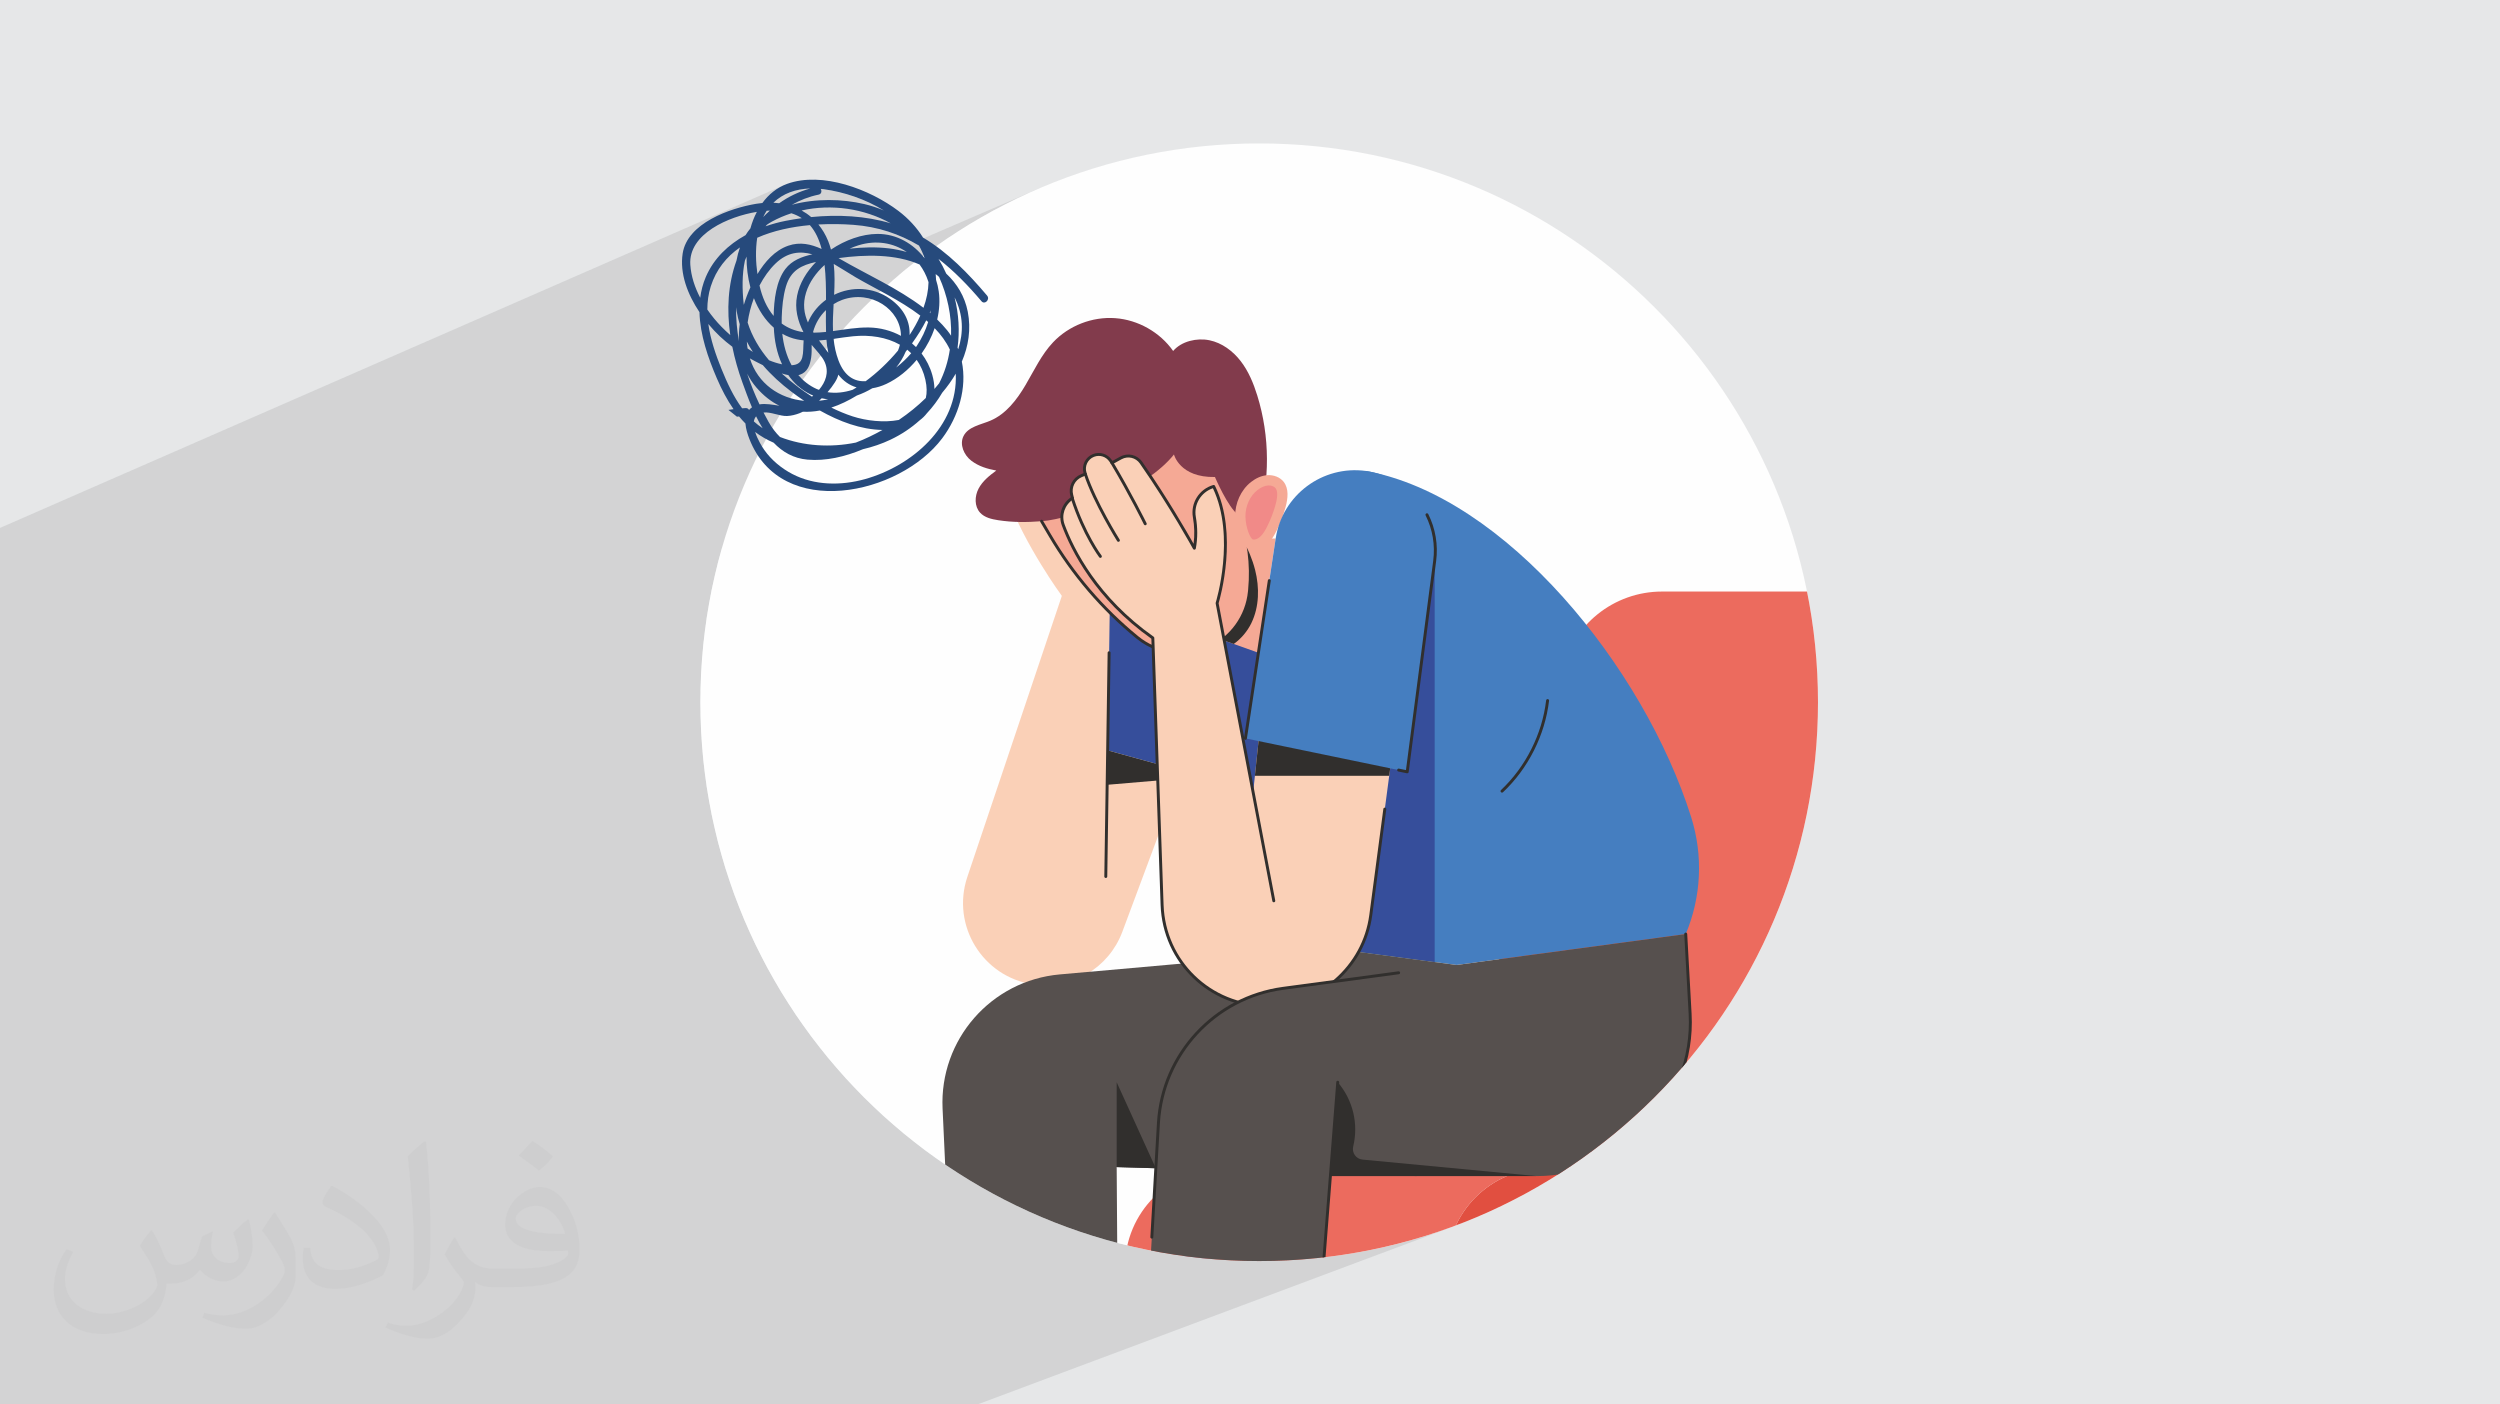 <?xml version="1.0" encoding="UTF-8"?>
<!DOCTYPE svg PUBLIC "-//W3C//DTD SVG 1.1//EN" "http://www.w3.org/Graphics/SVG/1.1/DTD/svg11.dtd">
<!-- Creator: CorelDRAW 2020 (64-Bit) -->
<svg xmlns="http://www.w3.org/2000/svg" xml:space="preserve" width="94.192mm" height="52.917mm" version="1.1" style="shape-rendering:geometricPrecision; text-rendering:geometricPrecision; image-rendering:optimizeQuality; fill-rule:evenodd; clip-rule:evenodd"
viewBox="0 0 9404.92 5283.66"
 xmlns:xlink="http://www.w3.org/1999/xlink"
 xmlns:xodm="http://www.corel.com/coreldraw/odm/2003">
 <defs>
  <style type="text/css">
   <![CDATA[
    .fil17 {fill:none}
    .fil3 {fill:#FEFEFE}
    .fil0 {fill:#E6E7E8}
    .fil13 {fill:#FEFEFE;fill-rule:nonzero}
    .fil11 {fill:#FAD0B7;fill-rule:nonzero}
    .fil12 {fill:#F5A995;fill-rule:nonzero}
    .fil16 {fill:#F18A88;fill-rule:nonzero}
    .fil6 {fill:#EC6B5E;fill-rule:nonzero}
    .fil7 {fill:#E14F40;fill-rule:nonzero}
    .fil5 {fill:#E0E9F7;fill-rule:nonzero}
    .fil15 {fill:#823B4C;fill-rule:nonzero}
    .fil4 {fill:#83A2D4;fill-rule:nonzero}
    .fil14 {fill:#56504E;fill-rule:nonzero}
    .fil10 {fill:#312F2D;fill-rule:nonzero}
    .fil8 {fill:#457EC0;fill-rule:nonzero}
    .fil9 {fill:#364E9B;fill-rule:nonzero}
    .fil18 {fill:#264A7C;fill-rule:nonzero}
    .fil2 {fill:#373435;fill-opacity:0.031}
    .fil1 {fill:#2B2A29;fill-opacity:0.102}
   ]]>
  </style>
    <clipPath id="id0">
     <path d="M4737 539.6c1161.02,0 2102.23,941.21 2102.23,2102.23 0,1161.03 -941.21,2102.24 -2102.23,2102.24 -1161.03,0 -2102.24,-941.21 -2102.24,-2102.24 0,-1161.02 941.21,-2102.23 2102.24,-2102.23z"/>
    </clipPath>
 </defs>
 <g id="Layer_x0020_1">
  <polygon class="fil0" points="-0,0 9404.92,0 9404.92,5283.66 -0,5283.66 "/>
  <polygon class="fil1" points="-0,2847.88 -0,2841.53 -0,2835.17 -0,2834.83 -0,2834.54 -0,2832.64 -0,2832.18 -0,2828.84 -0,2822.63 -0,2821.21 -0,2820.16 -0,2818.78 -0,2818.53 -0,2815.24 -0,2807.32 -0,2802.24 -0,2797.58 -0,2794.36 -0,2792.48 -0,2788.82 -0,2788.45 -0,2780.63 -0,2779.46 -0,2778.04 -0,2777.13 -0,2777.06 -0,2776.44 -0,2775.53 -0,2773.85 -0,2771.58 -0,2764.03 -0,2756.29 -0,2755.46 -0,2753.57 -0,2751.06 -0,2745.82 -0,2745.41 -0,2740.46 -0,2736.28 -0,2722.39 -0,2721.09 -0,2718.52 -0,2713.34 -0,2712.19 -0,2711.37 -0,2709.11 -0,2704.21 -0,2696.44 -0,2695.52 -0,2695.27 -0,2690.65 -0,2680.15 -0,2675.86 -0,2674.88 -0,2673.71 -0,2673.07 -0,2665.99 -0,2663.79 -0,2661.44 -0,2656.24 -0,2653.45 -0,2652.47 -0,2645.97 -0,2634.9 -0,2632.65 -0,2632.39 -0,2631.31 -0,2619.06 -0,2611.36 -0,2610.77 -0,2610.47 -0,2606.92 -0,2604.46 -0,2602.39 -0,2591.96 -0,2590.11 -0,2582.36 -0,2580.25 -0,2578.18 -0,2564.83 -0,2564.27 -0,2561.76 -0,2559.69 -0,2548.15 -0,2543.56 -0,2541.1 -0,2521.03 -0,2520.25 -0,2513.14 -0,2503.43 -0,2494.1 -0,2493.8 -0,2493.47 -0,2491.51 -0,2490.22 -0,2485.93 -0,2480.42 -0,2469.88 -0,2466.25 -0,2460.96 -0,2460.68 -0,2444.75 -0,2443.11 -0,2434.32 -0,2420.03 -0,2419.65 -0,2416.1 -0,2414.49 -0,2406.64 -0,2396.45 -0,2370.02 -0,2367.74 -0,2356.36 -0,2352.62 -0,2348.82 -0,2347.76 -0,2343.16 -0,2338.24 -0,2335.35 -0,2320.25 -0,2318.5 -0,2314.13 -0,2313.29 -0,2308.48 -0,2303.3 -0,2292.8 -0,2291.52 -0,2291.25 -0,2286.19 -0,2280.86 -0,2275.92 -0,2275.16 -0,2266.03 -0,2262.15 -0,2245.36 -0,2238.43 -0,2234.54 -0,2211.36 -0,2195.46 -0,2185.74 -0,2184.62 -0,2182.5 -0,2171.36 -0,2141.93 -0,2134.2 -0,2133.54 -0,2106.32 -0,2105.5 -0,2099.45 -0,2097.19 -0,2089.62 -0,2075.28 -0,2074.92 -0,2073.27 -0,2068.62 -0,2067.36 -0,2063.73 -0,2057.55 -0,2055.88 -0,2051.45 -0,2043.84 -0,2039.8 -0,2039.58 -0,2035.64 -0,2024.25 -0,2021.08 -0,2016.4 -0,1991.37 -0,1985.97 2946.99,697.47 2933.61,704.27 2920.94,712.04 2908.96,720.74 2897.67,730.29 2887.07,740.68 2877.14,751.81 2867.89,763.66 2604.88,878.55 2599.13,885.91 2963.19,726.9 2971.86,723.39 2980.75,720.28 2989.83,717.55 2999.11,715.21 3008.58,713.24 3018.2,711.65 3028,710.43 3037.93,709.6 3048.02,709.12 2950.91,751.5 2944.45,755.58 2937.74,760 2931.12,764.56 2844.53,802.36 2843.55,804.32 2840.04,811.8 2839.81,812.33 2884.13,792.99 2885.66,792.89 2887.19,792.8 2888.71,792.7 2890.22,792.6 2891.74,792.51 2893.24,792.44 2894.73,792.37 2896.21,792.32 2892.96,795.22 2892.43,795.71 3087.52,710.59 3088.99,710.74 3090.47,710.89 3091.95,711.03 3093.43,711.18 3094.9,711.33 3096.39,711.5 3097.87,711.67 3099.36,711.86 3113.53,714 3127.81,716.52 3142.19,719.42 3156.63,722.71 3171.11,726.37 3185.6,730.42 3200.07,734.85 3214.49,739.66 3228.84,744.86 3243.1,750.43 3257.24,756.39 3271.22,762.74 3285.02,769.45 3298.62,776.54 3311.98,784.02 3325.09,791.88 3283.96,809.72 3292.16,812.78 3302.16,816.77 3312.06,821 3321.85,825.44 3331.54,830.11 3341.1,835.01 3350.54,840.12 3303.41,860.53 3309.88,862.1 3325.58,866.41 3341.01,871.14 3356.22,876.3 3371.19,881.86 3385.92,887.83 3400.43,894.18 3414.72,900.91 3428.81,908.01 3437.36,912.61 3918.72,704.8 3825.59,746.91 3734.95,793.33 3646.91,843.95 3561.62,898.63 3479.19,957.24 3474.59,960.86 3476.37,965.54 3478.54,971.7 3439.28,988.6 3399.78,1019.66 3375.38,1040.79 3530.72,973.94 3541.57,982.53 3552.29,991.33 3562.91,1000.33 3573.41,1009.53 3583.81,1018.92 3594.11,1028.49 3604.3,1038.25 3614.41,1048.17 3624.42,1058.27 3634.36,1068.52 3644.2,1078.94 3653.96,1089.5 3663.65,1100.21 3673.27,1111.06 3682.81,1122.04 3692.29,1133.15 3697.28,1137.07 3702.58,1138.11 3707.71,1136.78 3602.86,1181.58 3603.85,1190 3604.97,1201.91 3605.81,1213.82 3606.36,1225.71 3606.63,1237.59 3606.61,1249.44 3606.31,1261.26 3605.73,1273.04 3604.87,1284.78 3603.72,1296.48 3602.3,1308.12 3602.6,1308.82 3602.91,1309.51 3603.23,1310.21 3603.55,1310.91 3603.88,1311.6 3604.2,1312.3 3604.51,1313 3604.8,1313.71 3488.27,1363.31 3490.61,1367.7 3495.47,1377.95 3499.88,1388.54 3503.83,1399.42 3507.27,1410.62 3509.09,1417.46 3510.66,1424.22 3511.99,1430.9 3513.1,1437.51 3513.51,1440.54 3595.5,1405.74 3589.9,1415.12 3584.06,1424.37 3578.01,1433.5 3571.74,1442.51 3565.27,1451.37 3558.6,1460.11 3551.75,1468.72 3544.72,1477.17 3538.49,1487.51 3531.97,1497.67 3525.15,1507.69 3518.03,1517.52 3510.64,1527.18 3502.93,1536.65 3494.94,1545.94 3486.65,1555.04 3483.74,1558.66 3480.69,1562.19 3477.52,1565.63 3474.21,1568.97 3470.78,1572.22 3467.2,1575.36 3463.5,1578.4 3459.66,1581.34 3447.57,1591.81 3435.01,1601.92 3421.99,1611.66 3408.5,1621.01 3394.55,1629.94 3380.12,1638.45 3365.23,1646.53 3349.85,1654.16 3337.44,1659.83 3324.86,1665.15 3012.1,1797.32 3012.55,1797.5 3029.03,1803.24 3045.78,1808.05 3062.75,1811.97 3079.9,1815 3097.19,1817.19 3114.59,1818.54 3132.07,1819.1 3149.57,1818.88 3167.07,1817.9 3184.51,1816.21 3201.86,1813.81 3219.11,1810.74 3236.17,1807.02 3253.05,1802.69 3269.63,1797.81 3286.16,1792.34 3302.62,1786.31 3318.97,1779.71 3161.77,1845.91 3166.84,1845.62 3194.32,1842.53 3221.82,1837.97 3249.21,1831.98 3276.38,1824.62 3303.23,1815.94 3329.63,1806.01 2715.76,2064.28 2700.94,2116.46 2677.47,2218.16 2658.98,2321.69 2645.61,2426.9 2637.5,2533.65 2634.76,2641.83 2637.5,2750.01 2645.61,2856.78 2658.98,2961.98 2677.47,3065.51 2700.94,3167.22 2729.28,3266.97 2762.33,3364.65 2799.96,3460.11 2842.07,3553.24 2888.49,3643.88 2939.11,3731.92 2993.79,3817.21 3052.4,3899.64 3114.81,3979.05 3180.88,4055.33 3250.49,4128.34 3323.5,4197.94 3399.78,4264.01 3479.19,4326.43 3561.62,4385.04 3646.91,4439.72 3734.95,4490.34 3825.59,4536.76 3918.72,4578.87 4014.18,4616.5 4111.85,4649.55 4211.61,4677.89 4313.32,4701.36 4416.85,4719.84 4522.05,4733.21 4628.82,4741.33 4737,4744.07 4845.17,4741.33 4951.93,4733.21 5057.14,4719.84 5160.67,4701.36 5262.37,4677.89 5362.13,4649.55 5459.81,4616.5 3676.63,5283.66 -0,5283.66 -0,3206.92 -0,3177.46 -0,3172.89 -0,3070.19 -0,3069.78 -0,3044.55 -0,3043.71 -0,3030.33 -0,3027.85 -0,3027.41 -0,3011.35 -0,2979.48 -0,2954.19 -0,2931.87 -0,2928.08 -0,2913.89 -0,2900.78 -0,2891.03 -0,2865.12 -0,2863.67 -0,2862.78 -0,2862.61 -0,2859.95 -0,2859.3 -0,2856.82 -0,2850.94 "/>
  <path class="fil2" d="M571.37 4628.22c17.95,27.21 29.6,53.36 40.96,82.43 8.45,16.91 12.93,48.09 52.57,48.09 11.61,0 28.28,-3.42 43.06,-11.61 16.63,-8.73 29.32,-21.94 35.94,-42l15.85 -53.36 38.57 -19.02 2.64 2.64c-5.27,20.09 -6.59,39.36 -6.59,54.43 0,44.63 38.57,61.56 69.22,61.56 17.95,0 34.09,-8.73 34.09,-25.11 0,-21.13 -8.98,-57.06 -20.62,-89.29 17.95,-17.95 35.94,-35.94 56.53,-50.47l3.17 1.6c8.98,38.04 14,75.56 14,100.66 0,24.57 -10.83,51.79 -19.81,69.49 -18.49,34.87 -51.25,62.62 -90.87,62.62 -30.1,0 -63.65,-15.07 -86.66,-43.06l-1.32 0c-21.66,26.96 -55.22,51.25 -108.86,51.25l-16.63 0c-2.64,35.41 -10.29,60.49 -21.94,82.95 -31.95,62.34 -126.81,106.47 -216.1,106.47 -124.17,0 -186.51,-71.59 -186.51,-166.96 0,-58.91 19.27,-113.6 48.88,-152.42l24.29 10.04c-18.49,35.41 -30.91,68.68 -30.91,101.45 0,89.29 72.66,131.83 156.4,131.83 77.68,0 173.83,-49.41 191.28,-106.72 -6.59,-62.62 -30.1,-91.93 -66.04,-148.99 10.83,-19.02 24.83,-38.04 42.28,-58.38l3.17 0 0 0 0 0 -0.02 -0.09zm1432.14 -336.04c26.15,16.39 51.79,35.66 76.87,57.85 -14,19.81 -31.45,37.79 -53.11,53.64 -25.11,-20.34 -50.19,-37.79 -75.84,-56.27 17.42,-19.55 34.62,-38.29 52.04,-55.22l0 0 0 0 0 0 0 0 0 0 0.03 0zm13.47 244.11c-42.28,0 -76.87,27.75 -76.87,48.34 0,44.13 84.53,57.85 185.72,57.31 -12.68,-51.79 -57.06,-105.68 -108.86,-105.68l0.01 0.03zm-94.86 236.19c54.96,0 103.04,-1.6 139.74,-10.83 40.96,-10.29 75.56,-30.91 75.56,-45.17 0,-3.7 0,-8.19 -1.32,-11.89 -22.98,2.11 -49.41,2.11 -72.38,2.11 -74.49,0 -131.55,-16.91 -154.02,-58.66 -5.55,-11.61 -9.51,-24.57 -9.51,-39.36 0,-40.43 17.42,-79.79 48.09,-107 25.61,-22.45 53.89,-36.44 82.67,-36.44 52.04,0 93.51,41.75 122.57,107.54 15.85,35.94 26.68,77.4 26.68,129.72 0,34.87 -9.51,64.19 -31.17,85.85 -40.43,39.11 -114.92,53.89 -229.04,53.89l-51.79 0 0 0 -13.47 0c-28.28,0 -48.62,-5.02 -64.72,-17.42l-2.64 0c0.79,6.59 1.32,12.93 1.32,19.02 0,25.61 -8.45,58.38 -25.61,84.53 -50.72,75.3 -105.68,108.04 -153.24,108.04 -48.09,0 -107,-18.49 -160.11,-42.54l9.51 -18.49c17.17,7.13 40.96,11.89 73.7,11.89 85.85,0 198.66,-82.43 212.66,-163 -3.17,-6.59 -8.98,-15.32 -17.17,-24.57 -25.11,-29.85 -40.96,-54.68 -55.75,-80.83 12.68,-25.11 24.29,-45.17 35.13,-63.4l4.49 -0.53c36.72,74.77 69.99,117.55 144.23,117.55l11.61 0 0 0 53.89 0 0 0 0 0 0 0 0 0 0 0 0.09 0.01zm-371.98 79c6.34,-34.34 6.87,-72.91 6.87,-108.86l0 -53.36c0,-99.6 -12.68,-244.36 -22.98,-338.68 17.95,-19.27 43.06,-42 62.87,-57.31l5.81 1.6c13.47,118.62 16.63,256 16.63,383.06 0,33.3 -1.32,65.79 -4.49,89.55 -1.85,30.1 -19.27,52.83 -56.53,87.7l-8.19 -3.7zm-382.8 -157.19c1.85,46.77 24.83,83.49 105.15,83.49 49.93,0 92.19,-12.93 138.96,-35.13 8.45,-3.7 12.93,-8.73 12.93,-12.93 0,-29.32 -22.45,-68.15 -60.23,-103.55 -36.72,-33.3 -85.34,-62.62 -130.76,-82.18 -15.6,-6.59 -20.62,-13.47 -20.62,-20.09 0,-13.47 17.95,-41.75 32.77,-62.09l5.02 -0.53c52.04,27.21 110.17,67.64 153.24,112.53 39.11,41.47 63.4,83.49 63.4,129.19 0,33.81 -10.29,65.51 -26.96,95.11 -57.06,28.79 -117.83,50.72 -178.06,50.72 -73.17,0 -123.1,-34.34 -123.1,-114.92 0,-8.73 0,-22.19 3.17,-39.64l25.11 0 0 0 0 0 0 0 0 0 0 0 -0.02 0zm-132.37 -132.9l45.45 73.45c16.63,27.21 32.23,56.81 32.23,103.55l0 59.7c0,48.34 -30.91,100.13 -80.83,151.38 -39.11,34.62 -73.7,49.41 -105.68,49.41 -47.55,0 -101.98,-14.79 -164.85,-41.75l7.13 -18.49c19.81,5.27 42.79,9.77 71.06,9.77 90.36,-0.53 182.8,-66.57 225.08,-147.15 5.02,-9.26 6.87,-17.95 6.87,-24.04 0,-9.26 -5.02,-19.55 -8.98,-28.79 -22.98,-43.31 -48.62,-82.95 -76.87,-119.68 14.79,-23.25 29.6,-45.7 45.7,-67.9l3.7 0.53 0 0 0 0 0 0 0 0 0 0 -0.02 0.01z"/>
  <g id="_1869176142464">
   <path class="fil3" d="M4737 539.6c1161.02,0 2102.23,941.21 2102.23,2102.23 0,1161.03 -941.21,2102.24 -2102.23,2102.24 -1161.03,0 -2102.24,-941.21 -2102.24,-2102.24 0,-1161.02 941.21,-2102.23 2102.24,-2102.23z"/>
   <g style="clip-path:url(#id0)">
    <g>
     <polygon id="1" class="fil4" points="5479.54,4661.47 5386.76,4661.47 5386.76,4900.5 5479.54,4851.31 "/>
     <polygon class="fil4" points="5386.76,4900.5 5386.76,6510.28 5479.54,6510.28 5479.54,4851.31 "/>
     <polygon class="fil4" points="4547.18,4661.47 4454.41,4661.47 4454.41,4900.5 4547.18,4851.31 "/>
     <polygon class="fil5" points="4454.41,4900.5 4454.41,6371.44 4547.18,6371.44 4547.18,4851.31 "/>
     <polygon class="fil4" points="6639.48,4661.47 6546.7,4661.47 6546.7,4900.5 6639.48,4851.31 "/>
     <polygon class="fil4" points="6546.7,4900.5 6546.7,6510.28 6639.48,6510.28 6639.48,4851.31 "/>
     <polygon class="fil4" points="5707.13,4661.47 5614.34,4661.47 5614.34,4900.5 5707.13,4851.31 "/>
     <polygon class="fil4" points="5614.34,4900.5 5614.34,6371.44 5707.13,6371.44 5707.13,4851.31 "/>
     <path class="fil6" d="M5814.25 4394.95l863.96 0 406.95 -1865.51c38.71,-177.52 195.86,-304.08 377.57,-304.08l-1210.35 0c-181.68,0 -338.84,126.56 -377.57,304.08l-406.95 1865.51 -863.94 0c-205.36,0 -371.85,166.47 -371.85,371.85l1210.34 0c0,-205.38 166.49,-371.85 371.84,-371.85z"/>
     <path class="fil7" d="M7085.16 2529.44l-406.95 1865.51 -863.96 0c-205.35,0 -371.84,166.47 -371.84,371.85l1200.67 0c154.85,0 288.76,-107.87 321.77,-259.17l497.88 -2282.26c-181.7,0 -338.86,126.56 -377.57,304.08z"/>
     <path class="fil8" d="M5138.49 1771.73c525.42,95.12 1045.72,738.49 1223.64,1302.29 45.59,144.42 38.31,300.29 -20.47,439.86l-862.11 116.24 -437.02 -58.11 -328.22 -590.9 -108.83 -571.34 533.01 -638.05z"/>
     <polygon class="fil9" points="5024.38,1908.31 4605.48,2409.78 4714.3,2981.12 5042.53,3572.01 5397.21,3619.18 5397.21,2109.98 "/>
     <path class="fil10" d="M5650.52 2981.76c-1.48,0 -2.94,-0.58 -4.02,-1.75 -2.1,-2.23 -1.99,-5.73 0.23,-7.84 92.97,-87.56 154.85,-210.51 169.77,-337.36 0.35,-3.03 3.15,-5.24 6.16,-4.85 3.02,0.37 5.22,3.11 4.83,6.15 -15.22,129.36 -78.35,254.81 -173.16,344.13 -1.07,1.01 -2.44,1.52 -3.81,1.52z"/>
     <path class="fil11" d="M3789.23 1870.39c67.81,184.03 205.38,371.31 205.38,371.31l-355.46 1057.12c-61.45,182.72 57.39,376.51 248.1,404.62 144.32,21.28 283.9,-61.21 334.89,-197.91l225.76 -605.13 -280.89 -77.47 9.82 -516.8 -0.13 -135.44 -284.15 -358.41 -103.31 58.12z"/>
     <polygon class="fil9" points="4447.91,2900.39 4167.01,2822.92 4176.7,2170.67 4447.91,2312.74 "/>
     <polygon class="fil10" points="4168.03,2952.12 4167.01,2822.92 4447.91,2900.39 4437.16,2929.24 "/>
     <polygon class="fil12" points="4541.55,2387.01 4734.05,2455.6 4799.09,2025.8 4586.75,2029.85 "/>
     <path class="fil10" d="M4707.83 2343.6c29.58,-61.21 30.61,-133.44 13.91,-199.34 -10.3,-40.6 -26.95,-79.15 -46.84,-116.1l-88.16 1.69 -45.19 357.16 99.76 35.53c28.14,-20.12 51.42,-47.75 66.52,-78.93z"/>
     <path class="fil10" d="M4108.44 6046.63c-7.76,-27.21 -13.77,-54.89 -17.97,-82.85l-27.6 -183.21 -346.29 0 -30.59 104.11c-25.13,85.6 -86.78,155.76 -168.44,191.7l-128.87 56.72c-65.48,28.81 -117.45,79.37 -148.57,141.5l891.81 0c5.5,-76.63 -2.28,-153.78 -23.48,-227.96z"/>
     <path class="fil13" d="M3240.11 6274.59c-15.04,29.97 -25.25,62.6 -29.68,96.85l908.14 0 5.27 -30.04c3.9,-22.17 6.47,-44.47 8.08,-66.81l-891.81 0z"/>
     <path class="fil10" d="M3695.07 5853.79c99,130.19 323.27,73.22 378.84,0l-11.03 -73.23 -346.29 0 -21.52 73.23z"/>
     <path class="fil14" d="M5042.53 3572.01l-1055.62 93.69c-258.51,22.98 -452.99,245.59 -440.98,504.82l76.94 1663.31c326.2,106.55 587.73,-33.89 587.73,-33.89l-9.7 -1409.43 1128.51 33.91 150.13 -794.3 -437.02 -58.11z"/>
     <polygon class="fil10" points="4200.9,4390.51 4200.9,4071.32 4348.15,4394.95 "/>
     <path class="fil15" d="M4732.1 1963.65c46.17,-153.95 45.43,-321.63 -2.09,-475.16 -14.27,-46.1 -32.98,-91.53 -62.41,-129.8 -29.45,-38.23 -70.61,-68.98 -117.87,-78.69 -47.28,-9.69 -105.13,3.57 -136.4,40.37 -49.64,-70.67 -132.01,-117.28 -218.16,-123.48 -86.13,-6.21 -174.34,28.12 -233.61,90.91 -43.9,46.52 -71.18,105.79 -103.64,160.88 -32.45,55.11 -73.59,109.2 -132.55,134.02 -36.63,15.43 -82.94,22.35 -100.71,57.88 -15.73,31.5 1.53,71.44 29.59,92.71 28.05,21.28 59.16,30.37 93.74,36.93 -25.92,18.91 -51.86,39.7 -66.74,68.16 -14.89,28.44 -15.89,66.48 5.74,90.17 16.9,18.52 43.23,24.58 68,28.41 55.32,8.55 107.63,8.22 163.4,3.85 135.17,-10.59 269.22,78.38 404.63,71.63 135.41,-6.75 277.51,-36.03 409.08,-68.79z"/>
     <path class="fil12" d="M3918.39 1960.8l31.3 53.18c86.08,146.35 197.39,276.31 328.81,383.83 74.28,60.75 176.3,74.82 264.23,36.4 84.98,-37.1 143.2,-117.34 152.13,-209.66l0.57 -5.84c9.24,-95.35 -3.36,-191.55 -36.83,-281.32 -40.19,-29.81 -88,-142.88 -88,-142.88 -133.17,2.43 -154.16,-84.85 -154.16,-84.85 -101.72,128.44 -376.17,243.07 -498.06,251.15z"/>
     <path class="fil10" d="M4440.1 2461.3c-59.07,0 -117.41,-20.19 -165.11,-59.22 -132.34,-108.28 -243.39,-237.91 -330.1,-385.29l-31.28 -53.19c-1.56,-2.66 -0.69,-6.05 1.97,-7.59 2.64,-1.57 6.01,-0.68 7.6,1.97l31.28 53.18c86.03,146.25 196.23,274.9 327.54,382.35 73.01,59.73 172.03,73.38 258.52,35.64 2.82,-1.24 6.06,0.07 7.29,2.87 1.22,2.8 -0.06,6.05 -2.86,7.3 -33.83,14.76 -69.48,21.99 -104.85,21.99z"/>
     <path class="fil12" d="M4706.43 1813.16c17.99,-14.09 39.61,-24.4 62.43,-25.66 22.81,-1.25 46.76,7.54 60.66,25.66 19.68,25.64 15.45,62 7.09,93.22 -8.43,31.49 -20.07,62.1 -34.69,91.24 -9.61,19.13 -20.79,37.99 -37.05,51.94 -16.26,13.93 -38.43,22.36 -59.34,17.77 -43.12,-9.41 -58.77,-87.73 -58.98,-124.87 -0.28,-49 20.97,-98.79 59.89,-129.3z"/>
     <path class="fil16" d="M4717.26 2029.85c-1.22,0 -2.4,-0.12 -3.46,-0.35 -10.29,-2.26 -28.27,-46.22 -28.48,-87.27 -0.23,-38.86 17.02,-76.62 45.02,-98.57 13.51,-10.55 27.92,-16.76 40.65,-17.46l2.15 -0.05c10.63,0 20.7,4.14 25.64,10.6 7.92,10.34 8.06,30.95 0.41,59.64 -7.74,28.94 -18.49,57.14 -31.87,83.84 -7.07,14.07 -15.85,29.79 -27.67,39.89 -6.97,6 -15.55,9.73 -22.39,9.73z"/>
     <path class="fil11" d="M4578.7 2269.15l135.6 711.96 29.06 -276.06 498.86 92.02 -85.42 645.41c-25.96,196.07 -193.16,342.62 -390.95,342.62 -212.47,0 -386.75,-168.34 -394.12,-380.66l-34.88 -1004.53c-211.26,-148.95 -301.66,-329.46 -336.95,-424.63 -13.88,-37.46 0.3,-79.41 33.84,-101.12l0.88 -0.56 -2.89 -11.22c-7.61,-29.75 7.62,-60.61 35.89,-72.62l15.44 -6.58 -1.14 -3.63c-8.45,-27.04 5.47,-55.99 31.87,-66.24 23.53,-9.15 50.28,-0.72 64.28,20.31l5.08 7.6 33.45 -18.45c26.12,-14.37 58.97,-6.7 75.98,17.8 116.81,168.22 200.54,321.92 200.54,321.92 8.11,-43.66 5.84,-83.95 0.04,-116.97 -9.06,-51.3 22.6,-100.97 72.6,-115.5 92.02,187.26 12.93,439.13 12.93,439.13z"/>
     <path class="fil10" d="M4765.85 3790.65c-216.58,0 -392.14,-169.55 -399.66,-386.01l-34.79 -1001.78c-211.09,-149.66 -301.54,-330.8 -336.7,-425.64 -14.5,-39.17 -0.71,-82.34 33.59,-106.04l-1.92 -7.43c-8.36,-32.64 8.08,-65.91 39.08,-79.11l10.83 -4.58c-8.55,-29.38 6.84,-60.79 35.48,-71.92 26.17,-10.14 55.34,-0.97 70.93,22.41l2.26 3.37 29 -15.99c28.66,-15.85 64.48,-7.49 83.19,19.49 95.46,137.41 169.56,266.53 193.03,308.35 4.29,-32.36 3.46,-65.67 -2.46,-99.29 -9.54,-54.01 23.37,-106.37 76.52,-121.82 2.5,-0.68 5.32,0.46 6.52,2.91 88.42,179.98 19.68,421.5 13.62,441.87l213.03 1118.36c0.58,3.01 -1.39,5.91 -4.4,6.47 -2.96,0.56 -5.91,-1.37 -6.47,-4.39l-213.29 -1119.69 0.15 -2.7c0.8,-2.48 76.19,-248.07 -10.51,-430.73 -45.07,15.39 -72.55,60.9 -64.26,107.8 7.12,40.4 7.12,80.43 -0.04,118.96 -0.42,2.29 -2.29,4.08 -4.59,4.45 -2.32,0.35 -4.62,-0.78 -5.73,-2.82 -0.83,-1.55 -84.91,-155.4 -200.21,-321.42 -15.46,-22.27 -45.02,-29.2 -68.73,-16.1l-33.49 18.43c-2.56,1.41 -5.67,0.64 -7.31,-1.78l-5.06 -7.59c-12.66,-19.01 -36.36,-26.48 -57.66,-18.22 -23.59,9.16 -36.14,35.26 -28.61,59.41l1.16 3.64c0.85,2.73 -0.51,5.64 -3.13,6.75l-15.45 6.56c-25.9,11.02 -39.66,38.83 -32.67,66.13l2.9 11.26c0.58,2.3 -0.38,4.72 -2.37,6.03 -32.56,21.05 -45.58,59.92 -32.54,95.08 34.86,93.99 124.71,273.79 334.94,422.05 1.43,0.98 2.29,2.6 2.35,4.32l34.91 1004.53c7.3,210.44 177.96,375.31 388.56,375.31 194.26,0 359.98,-145.23 385.44,-337.8l52.75 -398.57c0.41,-3.04 2.99,-5.16 6.22,-4.76 3.05,0.41 5.17,3.19 4.77,6.22l-52.75 398.57c-26.22,198.06 -196.63,347.42 -396.43,347.42z"/>
     <path class="fil10" d="M4139.57 2098.7c-1.67,0 -3.32,-0.75 -4.43,-2.18 -0.6,-0.81 -62.44,-83.07 -106.69,-220.63 -0.93,-2.93 0.67,-6.07 3.6,-6.98 2.92,-0.97 6.01,0.65 6.97,3.56 43.61,135.65 104.34,216.53 104.96,217.34 1.83,2.43 1.36,5.91 -1.07,7.77 -0.99,0.76 -2.19,1.11 -3.34,1.11z"/>
     <path class="fil10" d="M4207.37 2038.34c-1.83,0 -3.63,-0.92 -4.69,-2.59 -0.88,-1.43 -89.57,-143.25 -124.87,-250.82 -0.97,-2.93 0.61,-6.04 3.51,-7 3.05,-0.99 6.07,0.63 7,3.53 34.9,106.28 122.87,246.97 123.75,248.37 1.62,2.61 0.84,6.01 -1.75,7.65l-2.96 0.85z"/>
     <path class="fil10" d="M4308.37 1976.03c-2.03,0 -3.99,-1.15 -4.98,-3.1 -0.52,-1.13 -56.47,-114.15 -124.99,-228.85 -1.57,-2.64 -0.73,-6.03 1.91,-7.6 2.59,-1.59 6.04,-0.74 7.6,1.92 68.76,115.1 124.88,228.5 125.44,229.61 1.36,2.76 0.23,6.08 -2.51,7.44l-2.47 0.58z"/>
     <polygon class="fil10" points="4743.36,2705.05 5242.22,2797.08 5226.15,2918.59 4720.87,2918.59 "/>
     <path class="fil8" d="M4685.3 2777.69l608.59 125.93 103.32 -793.65c21.43,-164.71 -94.15,-315.83 -258.72,-338.25 -163.55,-22.29 -314.7,90.85 -339.4,254.08l-113.8 751.89z"/>
     <path class="fil10" d="M5293.9 2909.17l-1.12 -0.12 -32.28 -6.67c-2.97,-0.61 -4.9,-3.55 -4.28,-6.54 0.61,-3.01 3.44,-5.01 6.56,-4.29l26.4 5.43 102.55 -787.72c7.63,-58.67 -2.26,-117.55 -28.53,-170.3 -1.38,-2.73 -0.27,-6.05 2.5,-7.43 2.67,-1.35 6.05,-0.26 7.42,2.49 27.28,54.72 37.5,115.81 29.61,176.67l-103.33 793.66c-0.19,1.52 -1.04,2.91 -2.29,3.8 -0.93,0.67 -2.06,1.02 -3.21,1.02z"/>
     <path class="fil10" d="M4685.3 2783.26l-0.83 -0.07c-3.03,-0.46 -5.11,-3.3 -4.66,-6.3l89.8 -593.48c0.45,-3.01 3.04,-5.18 6.3,-4.65 3.05,0.46 5.14,3.29 4.66,6.31l-89.8 593.48c-0.42,2.74 -2.77,4.71 -5.47,4.71z"/>
     <path class="fil10" d="M4764.34 6214.84c-21.39,-69.56 -32.27,-141.94 -32.27,-214.71l0 -100.1 -374.56 0 -20.12 83.61c-25.92,107.82 -101.57,196.85 -203.77,239.84l0 0c-84.16,35.39 -149.78,101.8 -184.96,183.49l847.16 0c-2.03,-65.15 -12.27,-129.78 -31.47,-192.13z"/>
     <path class="fil13" d="M3948.65 6406.97c-12.24,28.39 -20.84,58.58 -25.18,90.02l-1.87 13.29 875.05 0 0 -80.71c0,-7.56 -0.63,-15.07 -0.84,-22.61l-847.16 0z"/>
     <path class="fil10" d="M4337.38 5983.64c118.6,169.85 333.34,111.7 394.68,16.49l0 -100.1 -374.56 0 -20.12 83.61z"/>
     <path class="fil14" d="M6341.66 3513.88l-1514.53 204.22c-257.37,34.68 -454,246.9 -469.06,506.14l-99.04 1706.46c276.06,174.36 624.78,38.75 624.78,38.75l121.09 -1545.03 775.61 0c332,0 595.89,-278.78 577.65,-610.28l-16.5 -300.27z"/>
     <path class="fil10" d="M5004.9 4424.42l27.67 -353.11c57.15,66.61 78.76,156.64 58.11,241.94 -5.68,23.58 10.83,46.77 34.99,49.06l654.84 62.11 -775.61 0z"/>
     <path class="fil10" d="M4333.13 4659.7l-0.33 -0.02c-3.05,-0.17 -5.4,-2.8 -5.21,-5.87l24.92 -429.87c15.18,-261.31 214.49,-476.36 473.88,-511.35l434.51 -58.58c2.89,-0.63 5.82,1.72 6.22,4.76 0.43,3.03 -1.72,5.81 -4.76,6.23l-434.51 58.57c-254.16,34.28 -449.4,244.96 -464.24,500.99l-24.94 429.89c-0.18,2.96 -2.63,5.24 -5.54,5.24z"/>
     <path class="fil10" d="M6180.81 4269.14c-1.46,0 -2.9,-0.56 -4,-1.71 -2.13,-2.22 -2.05,-5.73 0.17,-7.85 120.82,-115.84 184.84,-278.1 175.65,-445.14l-16.51 -300.25c-0.16,-3.07 2.19,-5.68 5.24,-5.86 2.89,-0.42 5.65,2.15 5.84,5.23l16.51 300.28c9.34,170.25 -55.93,335.63 -179.08,453.74 -1.06,1.05 -2.44,1.55 -3.82,1.55z"/>
     <path class="fil10" d="M4940.08 5257.18l-0.44 -0.02c-3.05,-0.26 -5.33,-2.92 -5.08,-5.96l92.49 -1180.3c0.25,-3.03 2.4,-5.55 5.95,-5.08 3.06,0.25 5.32,2.91 5.08,5.96l-92.48 1180.29c-0.23,2.88 -2.64,5.11 -5.52,5.11z"/>
     <path class="fil10" d="M4159.95 3302.93l-0.08 0c-3.05,-0.04 -5.51,-2.57 -5.46,-5.61l12.49 -841.8c0.05,-3.05 2.52,-5.48 5.56,-5.48l0.09 0c3.04,0.06 5.48,2.58 5.43,5.63l-12.49 841.81c-0.03,3.05 -2.5,5.45 -5.54,5.45z"/>
    </g>
   </g>
   <path class="fil17" d="M4737 539.6c1161.02,0 2102.23,941.21 2102.23,2102.23 0,1161.03 -941.21,2102.24 -2102.23,2102.24 -1161.03,0 -2102.24,-941.21 -2102.24,-2102.24 0,-1161.02 941.21,-2102.23 2102.24,-2102.23z"/>
   <path class="fil18" d="M3604.8 1313.71c-0.76,-1.89 -1.73,-3.73 -2.51,-5.59 8.36,-61.95 4.74,-126.34 -11.17,-189.52 33.54,66.2 33.88,132.71 13.68,195.11zm-351.76 488.98c-89.37,24.74 -188.97,24.05 -272.53,-19.58 -40.96,-21.38 -78.56,-52.5 -105.25,-90.34 -8.69,-12.3 -25.69,-40 -34.49,-67.75 20.85,15.76 43.93,29.32 69.68,40.43 33.17,34.76 74.52,59.1 127.64,63.69 68.75,5.94 140.27,-10.76 208.45,-39.32 35.68,-8.3 70.42,-20.05 103.29,-35.67 41.63,-19.72 78.18,-44.41 109.81,-72.82 10.4,-7.69 19.39,-16.51 26.99,-26.3 22.49,-23.98 41.86,-50.1 58.07,-77.86 18.98,-22.37 36.15,-46.28 50.77,-71.43 9.38,198.38 -165.44,347.95 -342.45,396.95zm-538.87 -414.78c-21.49,-53.03 -41.44,-110.73 -49.53,-169.12 14.4,17.29 29.45,33.26 44.5,47.43 14.47,13.61 29.94,26.17 45.82,38.21 9.22,45.71 22.14,90.65 37.76,133.89 10.72,29.72 22.44,62.09 36.17,94.1 -4.31,2.98 -8.02,6.27 -11.1,9.89 -2.17,-4.21 -6.18,-7.37 -12.47,-7.14 -4.51,0.18 -9.05,0.55 -13.57,0.87 -32.73,-44.36 -56.52,-96.19 -77.58,-148.12zm133.06 -590.92c-10.08,19.35 -18.19,40.29 -24.3,62.32 -6.61,7.93 -12.67,16.29 -18.03,25.2 -64.8,35.73 -119.67,87.24 -149.71,157.54 -10.89,25.5 -17.5,51.66 -20.99,78.18 -20.48,-39.11 -34.44,-81.32 -37.27,-124.25 -7.71,-116.49 144.79,-181.82 250.31,-198.99zm200.79 -87.88c-42.68,11.74 -81.86,30.75 -116.89,55.45 -7.18,-0.92 -14.44,-1.61 -21.79,-1.94 35.96,-34.83 84.56,-51.94 138.68,-53.51zm277.07 82.76c-23.31,-10.01 -47.83,-18.15 -73.49,-24.18 -83.71,-19.63 -183.71,-21.66 -272.95,2.72 30.84,-17.43 64.45,-30.66 100.71,-38.17 11.4,-2.38 12.88,-13.8 8.16,-21.65 3.93,0.41 7.88,0.74 11.84,1.27 75.21,10.36 156.57,37.1 225.73,80.02zm-456.07 819.15c-11.79,-7.83 -22.81,-16.38 -33.05,-25.66 1.1,-7.21 3.87,-13.66 8.45,-19.09 7.56,15.39 15.72,30.4 24.6,44.75zm-23.86 -153.67c27.19,31.58 56.44,54.11 86.99,69 -25.87,-3.83 -51.62,-9.11 -74.92,-5.07 -17.62,-37.02 -33.38,-75.84 -46.55,-115.71 9.26,18.13 20.5,35.55 34.48,51.79zm-74.66 -476.64c-32.5,89.88 -36.81,185.81 -23.24,279.87 -11.69,-10.34 -22.62,-20.66 -32.38,-30.66 -19.26,-19.65 -37.64,-41.76 -53.98,-65.51 0.14,-29.45 3.94,-58.72 13.06,-87.35 20.34,-63.88 59.64,-111.38 109.65,-146.35 -5.6,16.04 -9.95,32.83 -13.11,50zm125.71 -188.4c-8.69,7.69 -17.04,15.74 -25.06,24.16 3.93,-8.32 8.22,-16.22 12.99,-23.49 4.07,-0.25 8.16,-0.56 12.07,-0.67zm155.39 24.28c-11.19,-9.55 -23.19,-17.76 -35.94,-24.76 112.67,-25.43 234.87,-7.47 334.87,48.28 -94.64,-28.38 -199.1,-33.49 -298.94,-23.51zm249.41 63.39c-57.8,0.27 -120.94,22.64 -174.87,58.92 -3.07,-11.12 -6.57,-22.19 -11.03,-33.15 -9.54,-23.31 -21.87,-43.62 -36.29,-61.25 45.91,-2.56 90.67,-1.68 131.33,1.29 93.11,6.84 173.78,34.9 246.2,77.47l1.16 1.19c8.36,14.98 15.41,30.71 21.03,47.23 -42.25,-54.71 -105.29,-92.05 -177.53,-91.7zm198.5 298.38l-1.8 -1.48 0.37 -0.83c1.22,-2.9 2.09,-5.85 3.2,-8.78 -0.48,3.71 -1.13,7.4 -1.77,11.08zm-53.56 127.23c-4.81,-4.81 -9.82,-9.4 -14.98,-13.75 21.24,-29.29 39.32,-58.6 53.51,-86.73 2.43,2.05 4.82,4.14 7.19,6.24 -9.56,31.81 -24.3,62.34 -42.87,90.15 -0.93,1.35 -1.92,2.73 -2.86,4.08zm-590.16 61.09c4.33,2.12 9.06,4.49 13.99,6.98 31.83,37.34 68.9,70.84 108.38,100.58 15.14,11.4 30.96,22.69 47.3,33.68 -93.53,-8.76 -174.69,-64.5 -204.51,-159.78 11.47,6.52 23.04,12.81 34.85,18.54zm-47.34 -401.3c-0.3,39.16 4.58,78.57 14.51,115.73 -9.67,21.07 -17.98,43.14 -24.71,65.76 -0.25,-1.91 -0.58,-3.77 -0.78,-5.69 -5.37,-52.22 -6.27,-108.96 4.92,-160.86 1.99,-5.02 3.94,-10.02 6.06,-14.95zm147.25 -134.62c-25.41,5.01 -50.82,11.9 -75.7,20.54 1.77,-2.07 3.56,-4.09 5.39,-6.1 5.85,-4.07 11.98,-7.97 18.52,-11.54 23.46,-12.85 48.05,-23.24 73.3,-31.37 14.6,4.67 27.62,10.87 39.13,18.43 -20.52,2.79 -40.82,6.1 -60.65,10.04zm9.89 93.48c-50.93,17.54 -88.56,61.04 -116.17,106.72 -6.4,-44.82 -7.62,-91.73 -0.81,-136.55 60.73,-26.88 129.87,-41.31 198.11,-47.53 21.31,24.16 35.16,55.02 44.2,89.7 -39.37,-17.9 -80.83,-27.69 -125.33,-12.34zm378.99 10.22c-49.47,-5.99 -99.11,-4.3 -148.45,0.95 11.12,-4.88 22.3,-9.18 33.38,-12.63 65.95,-20.55 131.23,-9.58 181.72,25.34 -21.89,-6.29 -44.25,-10.94 -66.66,-13.66zm3.35 189.51c-64.01,-45.33 -144.89,-47.04 -210.01,-14.88 1.98,-39 2.88,-77.93 -1.46,-116.26 28.5,16.47 56.28,35.01 82.67,50.4 72.22,42.13 166.79,85.88 243.12,144.06 -11.12,24.83 -24.85,49.3 -40.43,72.98 2.08,-49.16 -19.18,-97.55 -73.9,-136.3zm59.2 199.12c2.04,-2.53 3.94,-5.06 5.92,-7.6 5.16,4.17 10.06,8.67 14.82,13.38 -15.81,18.47 -35.21,37.22 -56.46,53.73 14.89,-18.8 27.04,-38.87 35.73,-59.51zm-294.02 152.31c10.62,-12.25 20.09,-24.8 27.71,-37.03 7.08,-11.33 11.15,-20.48 12.81,-29.01 18.22,23.36 41.54,40.13 68.91,48.03 -4.1,2.59 -8.18,5.07 -12.24,7.42l-3.06 1.71c-31.05,9.92 -63.21,13.82 -94.13,8.89zm-21.86 22.86c7.99,1.76 16.06,3.05 24.16,3.87 -11.4,2.49 -22.79,4.32 -34.1,5.48 3.41,-3.05 6.66,-6.2 9.93,-9.36zm-125.39 -87.08c1.99,2.8 3.73,5.69 5.81,8.44 25.68,33.31 55.61,55.45 87.58,68.58 -1.52,1.34 -3.07,2.65 -4.65,3.94 -39.9,-25.55 -77.54,-54.37 -111.12,-84.87l-2.58 -2.42c8.41,2.74 16.76,4.86 24.96,6.33zm-11.38 -399.26c-34.41,45.08 -42.92,116.82 -43.99,176.59 -25.89,-30.56 -43.25,-70.2 -53.26,-114.44 16.5,-31.58 36.83,-60.31 60.66,-83.15 44.71,-42.9 91.7,-47.25 138.37,-34.19 -39.27,8.55 -77.05,22.78 -101.78,55.19zm434.87 251.58c-36.28,-19.7 -77.72,-30.84 -121.19,-31.53 -45.17,-0.7 -89.72,7.46 -134.4,13.52 -1.4,-33.45 0.31,-67.34 2.24,-101.34 10.11,-6.31 20.78,-11.86 32.18,-15.99 108.64,-39.21 220.62,35.92 221.17,135.34zm-308.24 17.37c9.34,-0.68 18.69,-1.58 28.02,-2.68 0.58,7.33 1.22,14.46 2.08,21.31 1.17,9.58 3,18.79 5.06,27.83 -11.49,-15.65 -23.61,-30.98 -35.16,-46.46zm-82.8 -4.15c8.29,1.73 16.62,2.91 24.97,3.75 -3.62,47.44 5.13,91.13 -45.32,93.55 -19.53,-35.73 -30.54,-76.87 -34.99,-118.49 16.95,9.68 35.32,17.04 55.34,21.19zm60.49 -27.9c8.37,-31.69 25.29,-60.03 48.33,-82.22 -0.25,28.59 -0.41,56.3 0.44,82.06 -15.65,1.71 -31.33,2.68 -47.06,2.86l-1.71 -2.7zm-118.01 -54.73c1.29,-38.75 4.88,-79.06 15.92,-116.4 18.22,-61.83 60.1,-80.62 113.18,-92.21 -35.8,36.6 -62.16,80.23 -71.29,127.11 -9.5,48.56 2.14,94.61 23.95,136.95 -32.09,-4.42 -59.25,-15.78 -81.9,-32.53 -0.11,-7.69 -0.11,-15.34 0.14,-22.92zm140.2 272.49c-2.96,-1.13 -5.95,-2.01 -8.83,-3.3 -28.04,-12.65 -50.63,-30.68 -68.83,-52.15 1.75,-0.39 3.52,-0.74 5.2,-1.27 29.42,-9.68 38.7,-36.24 42.98,-64.15 2.42,-15.95 1.94,-32.11 1.94,-48.26 17.59,21.12 39.48,42.84 49.28,64.95 16.95,38.36 3.16,74.78 -21.75,104.17zm175.8 -32.62c-41.9,2.61 -79.89,-17.85 -102.55,-78.3 -9.91,-26.44 -15.44,-53.49 -18.29,-80.92 24.67,-3.48 49.24,-7.4 73.54,-9.77 62.66,-6.15 125.68,3.2 175.96,31.87 -1.78,7.29 -4.17,14.64 -7.23,22.06 -37.13,44.54 -79.55,84.14 -121.43,115.06zm-149.38 -306.22c-26.54,19.33 -49,44.92 -64.08,76.41 -1.43,3 -2.61,6.03 -3.87,9.08 -14.65,-33.29 -20.29,-69.59 -7.05,-112.55 12.09,-39.26 37.57,-74.62 69.52,-103.94 4.9,42.09 5.66,86.96 5.48,131zm-275.07 196.2c-6.74,-4.14 -13.4,-8.46 -19.97,-12.9 -1.34,-8.44 -2.24,-17.14 -2.83,-26.08 6.9,13.39 14.53,26.38 22.8,38.98zm-19.76 -110.57c4.3,-30.41 12.25,-61.67 23.54,-91.8 17.18,44.16 42.25,82.9 74.96,111.19 2.05,47.57 11.08,94.99 31.07,137.78 -16.08,-3.25 -32.55,-8.46 -49.07,-15.26 -35.89,-42.25 -63.87,-89.37 -80.51,-141.92zm679.6 -154.6l0.9 3.16c-0.69,31.67 -7.47,63.99 -18.96,96.01 -95.07,-72.79 -214.33,-125.96 -311.51,-182.32 -2.66,-1.57 -5.32,-3.12 -8,-4.68 100.44,-13.68 213.8,-15.81 304.81,24.07 13.71,18.59 24.97,39.85 32.76,63.76zm-723.05 96.79c0.71,4.98 1.38,9.95 2.14,14.77 2.73,16.91 6.66,33.34 11.52,49.28 -2.7,21.36 -3.87,42.73 -3,63.95 -7.42,-42.65 -11.35,-85.58 -10.66,-128zm713.76 341.66c-31.63,30.96 -65.84,58.36 -99.24,80.91l-2.63 1.73c-56.03,10.98 -123.42,2.82 -173.39,-13.47 -27.04,-8.81 -53.86,-20.14 -80.17,-33.09 32.58,-10.68 64.89,-26.28 96.17,-45.47 20.12,-7.07 39.63,-16.29 58.12,-27.32 16.88,-2.63 34.6,-7.81 53.24,-16.6 42.78,-20.16 81.64,-51.86 113.59,-90.16 14.79,21.01 26.19,45.72 32.73,74.98 6.01,26.82 6.08,49.47 1.57,68.51zm-548.55 146.67c-15.74,-15.36 -30.2,-34.09 -43.12,-57 -6.45,-11.38 -12.69,-23.11 -18.82,-35 25.82,-3.52 62.25,14.4 88.72,13.07 16.24,-0.82 31.56,-4.75 46.65,-10.46 4.19,-1.59 8.41,-3.71 12.62,-5.67 21.15,1.11 42.55,-0.53 63.96,-4.51 72.98,41.22 153.7,71.55 235.45,73.17 -32.22,18.17 -65.56,34.27 -100.09,47.43 -95.37,19.58 -196.5,13.52 -285.37,-21.02zm598.77 -202.13c-5.76,7.26 -11.68,14.43 -17.81,21.38 -0.3,-16.67 -2.86,-34.21 -8.02,-52.54 -8.53,-30.27 -22.48,-57.29 -40.29,-80.72 20.83,-29.37 37.57,-61.67 49.12,-95.35 23.56,24.25 43.23,50.84 57.17,80.46 -6.52,44 -19.7,86.83 -40.17,126.77zm44.82 -178.94c-4.44,-6.61 -9.04,-13.2 -14.17,-19.56 -11.68,-14.47 -24.48,-28.17 -38.07,-41.28 8.27,-35.11 10.68,-70.99 5.8,-105.83 -2.06,-14.77 -5.51,-29.33 -10.08,-43.48 -0.19,-7.28 -0.63,-14.49 -1.35,-21.7 4.26,3.35 8.46,6.86 12.54,10.52 31.6,69.81 47.61,146.28 45.33,221.32zm135.51 -150.83c-70,-82.75 -147.61,-162.98 -241.07,-218.34 -23.72,-37.87 -55.2,-71.99 -92.7,-100.37 -106.19,-80.3 -286.24,-149.68 -418.6,-101.61 -38.52,13.98 -69.39,39.46 -93.19,71.96 -7.81,0.74 -15.71,1.71 -23.6,3.07 -98.85,16.81 -258.37,72.65 -276.06,186.68 -11.7,75.35 18.61,154.34 63.25,220.96 2.08,85.38 32.23,171.78 65.15,248.49 18.24,42.48 38.69,81.59 62.97,116.39 -6.36,0.84 -12.73,1.79 -19.12,2.8l31.89 25.49c2.65,-0.28 5.29,-0.54 7.94,-0.78 7.58,9.22 15.64,17.94 24.02,26.33 1.52,20.36 8.3,41.38 14.84,58.16 119.86,308.03 565.38,211.15 725.6,-2.63 61.69,-82.33 93.62,-189.92 73.67,-288.26 24.88,-58.21 35.18,-121.68 22.35,-187.61 -11.35,-58.25 -40.89,-105.96 -80.93,-143.32 -4.39,-9.69 -8.99,-19.31 -13.98,-28.85 -4.81,-9.1 -9.91,-17.94 -15.16,-26.65 58.14,45.26 111.17,99.63 161.57,159.22 12.44,14.7 33.52,-6.54 21.15,-21.14z"/>
  </g>
 </g>
</svg>
